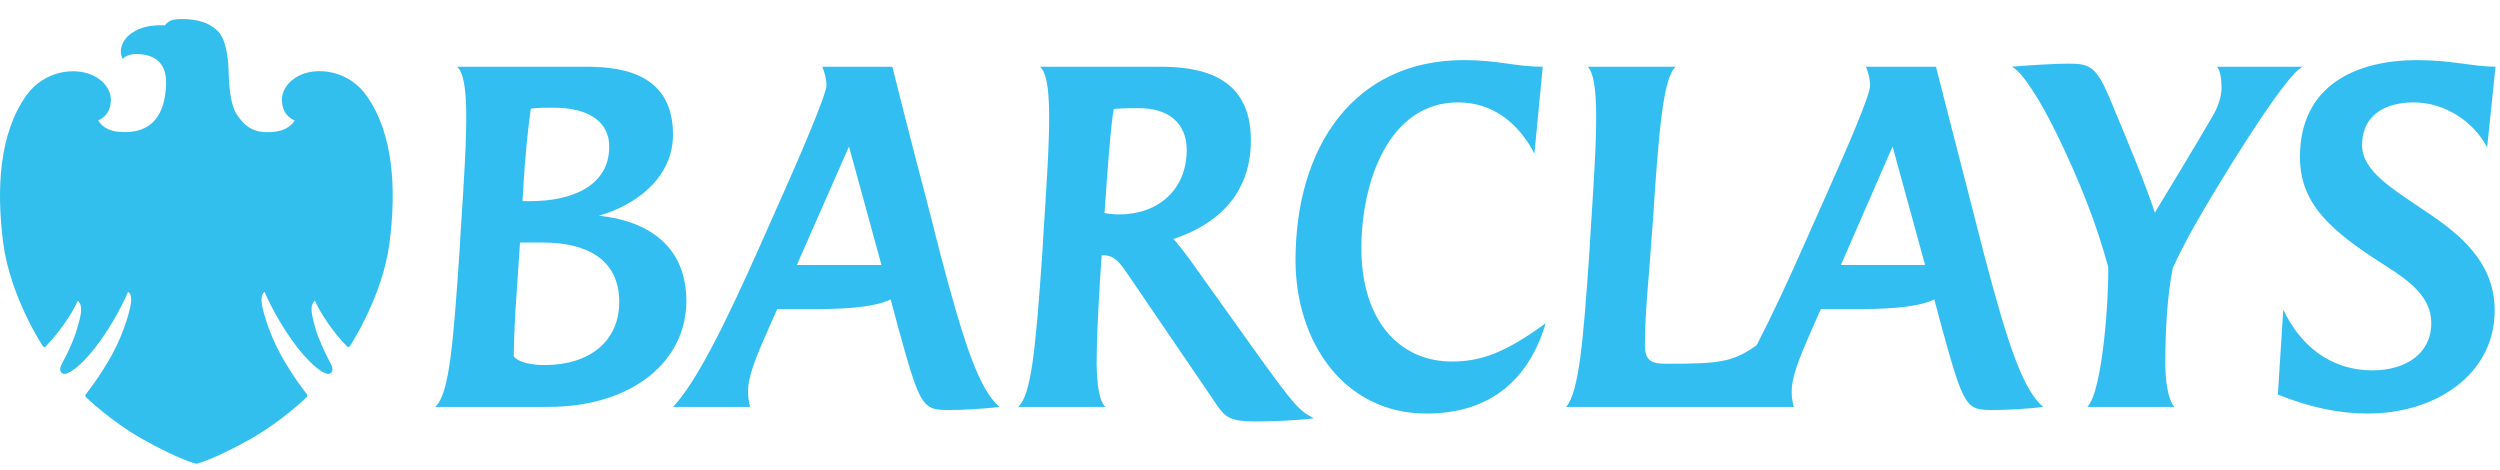 <svg width="101" height="19" viewBox="0 0 101 19" fill="none" xmlns="http://www.w3.org/2000/svg">
<g opacity="0.8" clip-path="url(#clip0)">
<path d="M100.481 5.954C99.942 4.92 98.779 4.137 97.516 4.137C96.405 4.137 95.428 4.617 95.428 5.864C95.428 6.914 96.658 7.626 97.938 8.499C99.336 9.425 100.785 10.564 100.785 12.541C100.785 15.123 98.41 16.707 95.664 16.707C94.535 16.707 93.356 16.476 92.026 15.941L92.244 12.505C92.885 13.877 94.081 14.962 95.849 14.962C97.213 14.962 98.224 14.268 98.224 13.057C98.224 12.024 97.398 11.383 96.388 10.743C94.265 9.39 92.918 8.303 92.918 6.345C92.918 3.407 95.242 2.428 97.651 2.428C99.049 2.428 99.926 2.695 100.818 2.695L100.481 5.954ZM88.707 9.033C88.403 9.568 88.017 10.296 87.779 10.832C87.578 11.846 87.477 13.2 87.477 14.694C87.477 15.318 87.578 16.154 87.847 16.439H84.327C84.949 15.817 85.203 11.99 85.17 10.778C84.698 9.052 84.057 7.396 83.08 5.383C82.458 4.12 81.733 2.926 81.278 2.695C82.069 2.625 83.08 2.571 83.569 2.571C84.445 2.571 84.681 2.695 85.221 3.942C86.061 5.954 86.685 7.466 87.056 8.589C87.949 7.111 88.572 6.096 89.381 4.707C89.583 4.369 89.751 3.942 89.751 3.532C89.751 3.211 89.7 2.855 89.566 2.695H93.053C92.379 2.855 89.347 7.894 88.707 9.033ZM76.46 5.919L74.372 10.707H77.774L76.46 5.919ZM80.554 16.564C79.441 16.564 79.358 16.529 78.465 13.289L78.145 12.096C77.607 12.362 76.645 12.487 75.113 12.487H73.563L73.294 13.092C72.906 14.001 72.384 15.068 72.384 15.817C72.384 15.995 72.401 16.19 72.469 16.44H63.271C63.794 15.817 63.962 13.806 64.214 10.155L64.265 9.283C64.4 7.2 64.502 5.597 64.484 4.477C64.467 3.551 64.383 2.963 64.147 2.696H67.702C67.196 3.106 67.01 5.313 66.775 8.964L66.708 9.835C66.623 11.189 66.455 12.577 66.455 13.93C66.455 14.553 66.691 14.695 67.298 14.695C69.453 14.695 69.993 14.642 70.969 13.947C71.576 12.772 72.267 11.294 72.94 9.763L73.851 7.716C74.71 5.793 75.551 3.834 75.551 3.461C75.551 3.193 75.484 2.945 75.384 2.695H78.213C78.213 2.695 79.359 7.182 79.611 8.143L80.167 10.315C81.126 13.965 81.734 15.745 82.542 16.439C81.867 16.529 80.908 16.564 80.554 16.564ZM57.629 16.707C54.276 16.707 52.339 13.787 52.339 10.511C52.339 5.954 54.68 2.428 59.144 2.428C60.542 2.428 61.2 2.695 62.327 2.695L61.991 6.203C61.351 4.974 60.306 4.137 58.908 4.137C56.129 4.137 55 7.307 55 10.031C55 12.986 56.567 14.605 58.655 14.605C59.784 14.605 60.778 14.285 62.446 13.057C61.772 15.336 60.205 16.707 57.629 16.707ZM46.006 4.369C45.686 4.369 45.297 4.369 44.995 4.404C44.894 4.992 44.809 6.007 44.691 7.644L44.623 8.606C44.793 8.642 45.011 8.661 45.214 8.661C46.83 8.661 47.943 7.627 47.943 6.061C47.943 4.992 47.235 4.369 46.006 4.369ZM50.705 17.027C49.745 17.027 49.509 16.866 49.189 16.403L45.55 11.062C45.264 10.653 45.045 10.315 44.59 10.315H44.506L44.439 11.347C44.354 12.754 44.304 13.877 44.304 14.713C44.321 15.639 44.422 16.208 44.658 16.439H41.137C41.642 15.959 41.827 14.356 42.114 10.154L42.165 9.282C42.3 7.218 42.401 5.615 42.384 4.494C42.366 3.514 42.266 2.909 42.013 2.695C44.017 2.695 46.813 2.695 46.813 2.695C48.38 2.695 50.536 2.981 50.536 5.668C50.536 7.875 49.138 9.087 47.403 9.656C47.572 9.817 47.874 10.226 48.06 10.476L50.705 14.179C52.355 16.476 52.49 16.582 53.08 16.902C52.339 16.991 51.345 17.027 50.705 17.027ZM34.299 5.919L32.192 10.707H35.611L34.299 5.919ZM38.391 16.564C37.28 16.564 37.196 16.529 36.303 13.289L35.983 12.096C35.443 12.362 34.483 12.487 32.95 12.487H31.401L31.131 13.092C30.862 13.734 30.205 15.052 30.221 15.817C30.221 15.995 30.238 16.173 30.306 16.44H27.19C28.082 15.497 29.211 13.307 30.778 9.764L31.688 7.717C32.513 5.865 33.389 3.764 33.389 3.462C33.389 3.194 33.322 2.945 33.221 2.696H36.051C36.051 2.696 36.791 5.669 37.449 8.143L38.004 10.316C38.965 13.966 39.571 15.746 40.38 16.44C39.655 16.529 38.745 16.564 38.391 16.564ZM22.354 4.351C22.102 4.351 21.765 4.351 21.445 4.387C21.31 5.348 21.226 6.274 21.159 7.289C21.159 7.289 21.108 8.16 21.108 8.125H21.445C23.096 8.125 24.613 7.52 24.613 5.919C24.613 4.992 23.888 4.351 22.354 4.351ZM21.934 9.799H21.008L20.873 11.828C20.806 12.719 20.772 13.466 20.755 14.356C20.755 14.482 21.125 14.748 22.001 14.748C23.82 14.748 25.017 13.787 25.017 12.202C25.017 10.439 23.652 9.799 21.934 9.799ZM22.136 16.439H17.588C18.161 15.905 18.313 13.822 18.565 10.154L18.615 9.3C18.751 7.217 18.852 5.615 18.835 4.494C18.818 3.532 18.717 2.909 18.464 2.695H23.551C24.764 2.695 27.19 2.767 27.19 5.437C27.19 7.217 25.623 8.321 24.191 8.713C26.213 8.927 27.729 9.959 27.729 12.166C27.728 14.552 25.606 16.439 22.136 16.439Z" fill="#00AEEF"/>
<path d="M7.351 0.771C6.9 0.771 6.807 0.854 6.661 1.026C6.603 1.022 6.543 1.021 6.48 1.021C6.133 1.021 5.688 1.075 5.309 1.344C4.942 1.6 4.767 2.052 4.963 2.384C4.963 2.384 5.094 2.181 5.525 2.181C5.586 2.181 5.653 2.187 5.725 2.194C6.32 2.268 6.761 2.6 6.708 3.475C6.66 4.35 6.35 5.325 5.08 5.337C5.08 5.337 4.916 5.337 4.742 5.319C4.151 5.251 3.965 4.859 3.965 4.859C3.965 4.859 4.476 4.713 4.48 4.027C4.476 3.561 4.092 3.135 3.538 2.963C3.356 2.906 3.157 2.879 2.95 2.879C2.296 2.879 1.563 3.168 1.069 3.85C-0.053 5.415 -0.144 7.696 0.13 9.817C0.405 11.942 1.681 13.911 1.718 13.965C1.745 14.003 1.769 14.023 1.797 14.023C1.811 14.023 1.826 14.016 1.841 14.003C2.392 13.438 2.917 12.666 3.142 12.149C3.382 12.352 3.257 12.783 3.125 13.243C2.999 13.714 2.693 14.339 2.583 14.54C2.476 14.737 2.333 14.966 2.526 15.086C2.545 15.098 2.57 15.105 2.6 15.105C2.847 15.105 3.428 14.65 4.076 13.736C4.802 12.708 5.17 11.796 5.17 11.796C5.224 11.808 5.312 11.903 5.298 12.162C5.288 12.425 5.032 13.403 4.535 14.313C4.031 15.223 3.567 15.792 3.473 15.921C3.415 15.996 3.464 16.043 3.502 16.073C3.538 16.1 4.428 16.978 5.721 17.72C7.253 18.582 7.932 18.738 7.932 18.738C7.932 18.738 8.61 18.586 10.142 17.724C11.434 16.981 12.328 16.099 12.361 16.069C12.398 16.042 12.446 16 12.39 15.918C12.301 15.794 11.835 15.222 11.333 14.312C10.837 13.408 10.571 12.424 10.568 12.165C10.557 11.903 10.641 11.817 10.691 11.795C10.691 11.795 11.064 12.713 11.789 13.736C12.441 14.651 13.017 15.105 13.265 15.105C13.296 15.105 13.321 15.098 13.342 15.085C13.528 14.966 13.389 14.733 13.28 14.538C13.178 14.338 12.868 13.717 12.737 13.243C12.611 12.777 12.479 12.347 12.724 12.149C12.95 12.665 13.471 13.442 14.024 13.999C14.038 14.015 14.055 14.023 14.071 14.023C14.096 14.023 14.122 14.003 14.145 13.968C14.185 13.91 15.463 11.945 15.736 9.816C16.01 7.691 15.919 5.415 14.797 3.85C14.306 3.166 13.567 2.875 12.91 2.875C12.704 2.875 12.508 2.903 12.329 2.957C11.771 3.135 11.388 3.565 11.391 4.027C11.391 4.712 11.905 4.859 11.905 4.859C11.905 4.859 11.733 5.241 11.121 5.319C11.007 5.334 10.896 5.341 10.79 5.341C10.329 5.341 9.941 5.186 9.584 4.652C9.237 4.139 9.249 3.082 9.229 2.729C9.213 2.371 9.14 1.569 8.784 1.241C8.43 0.905 7.997 0.792 7.458 0.77C7.419 0.771 7.384 0.771 7.351 0.771Z" fill="#00AFE9"/>
</g>
<defs>
<clipPath id="clip0">
<rect width="101" height="18" fill="white" transform="translate(0 0.77)"/>
</clipPath>
</defs>
</svg>
